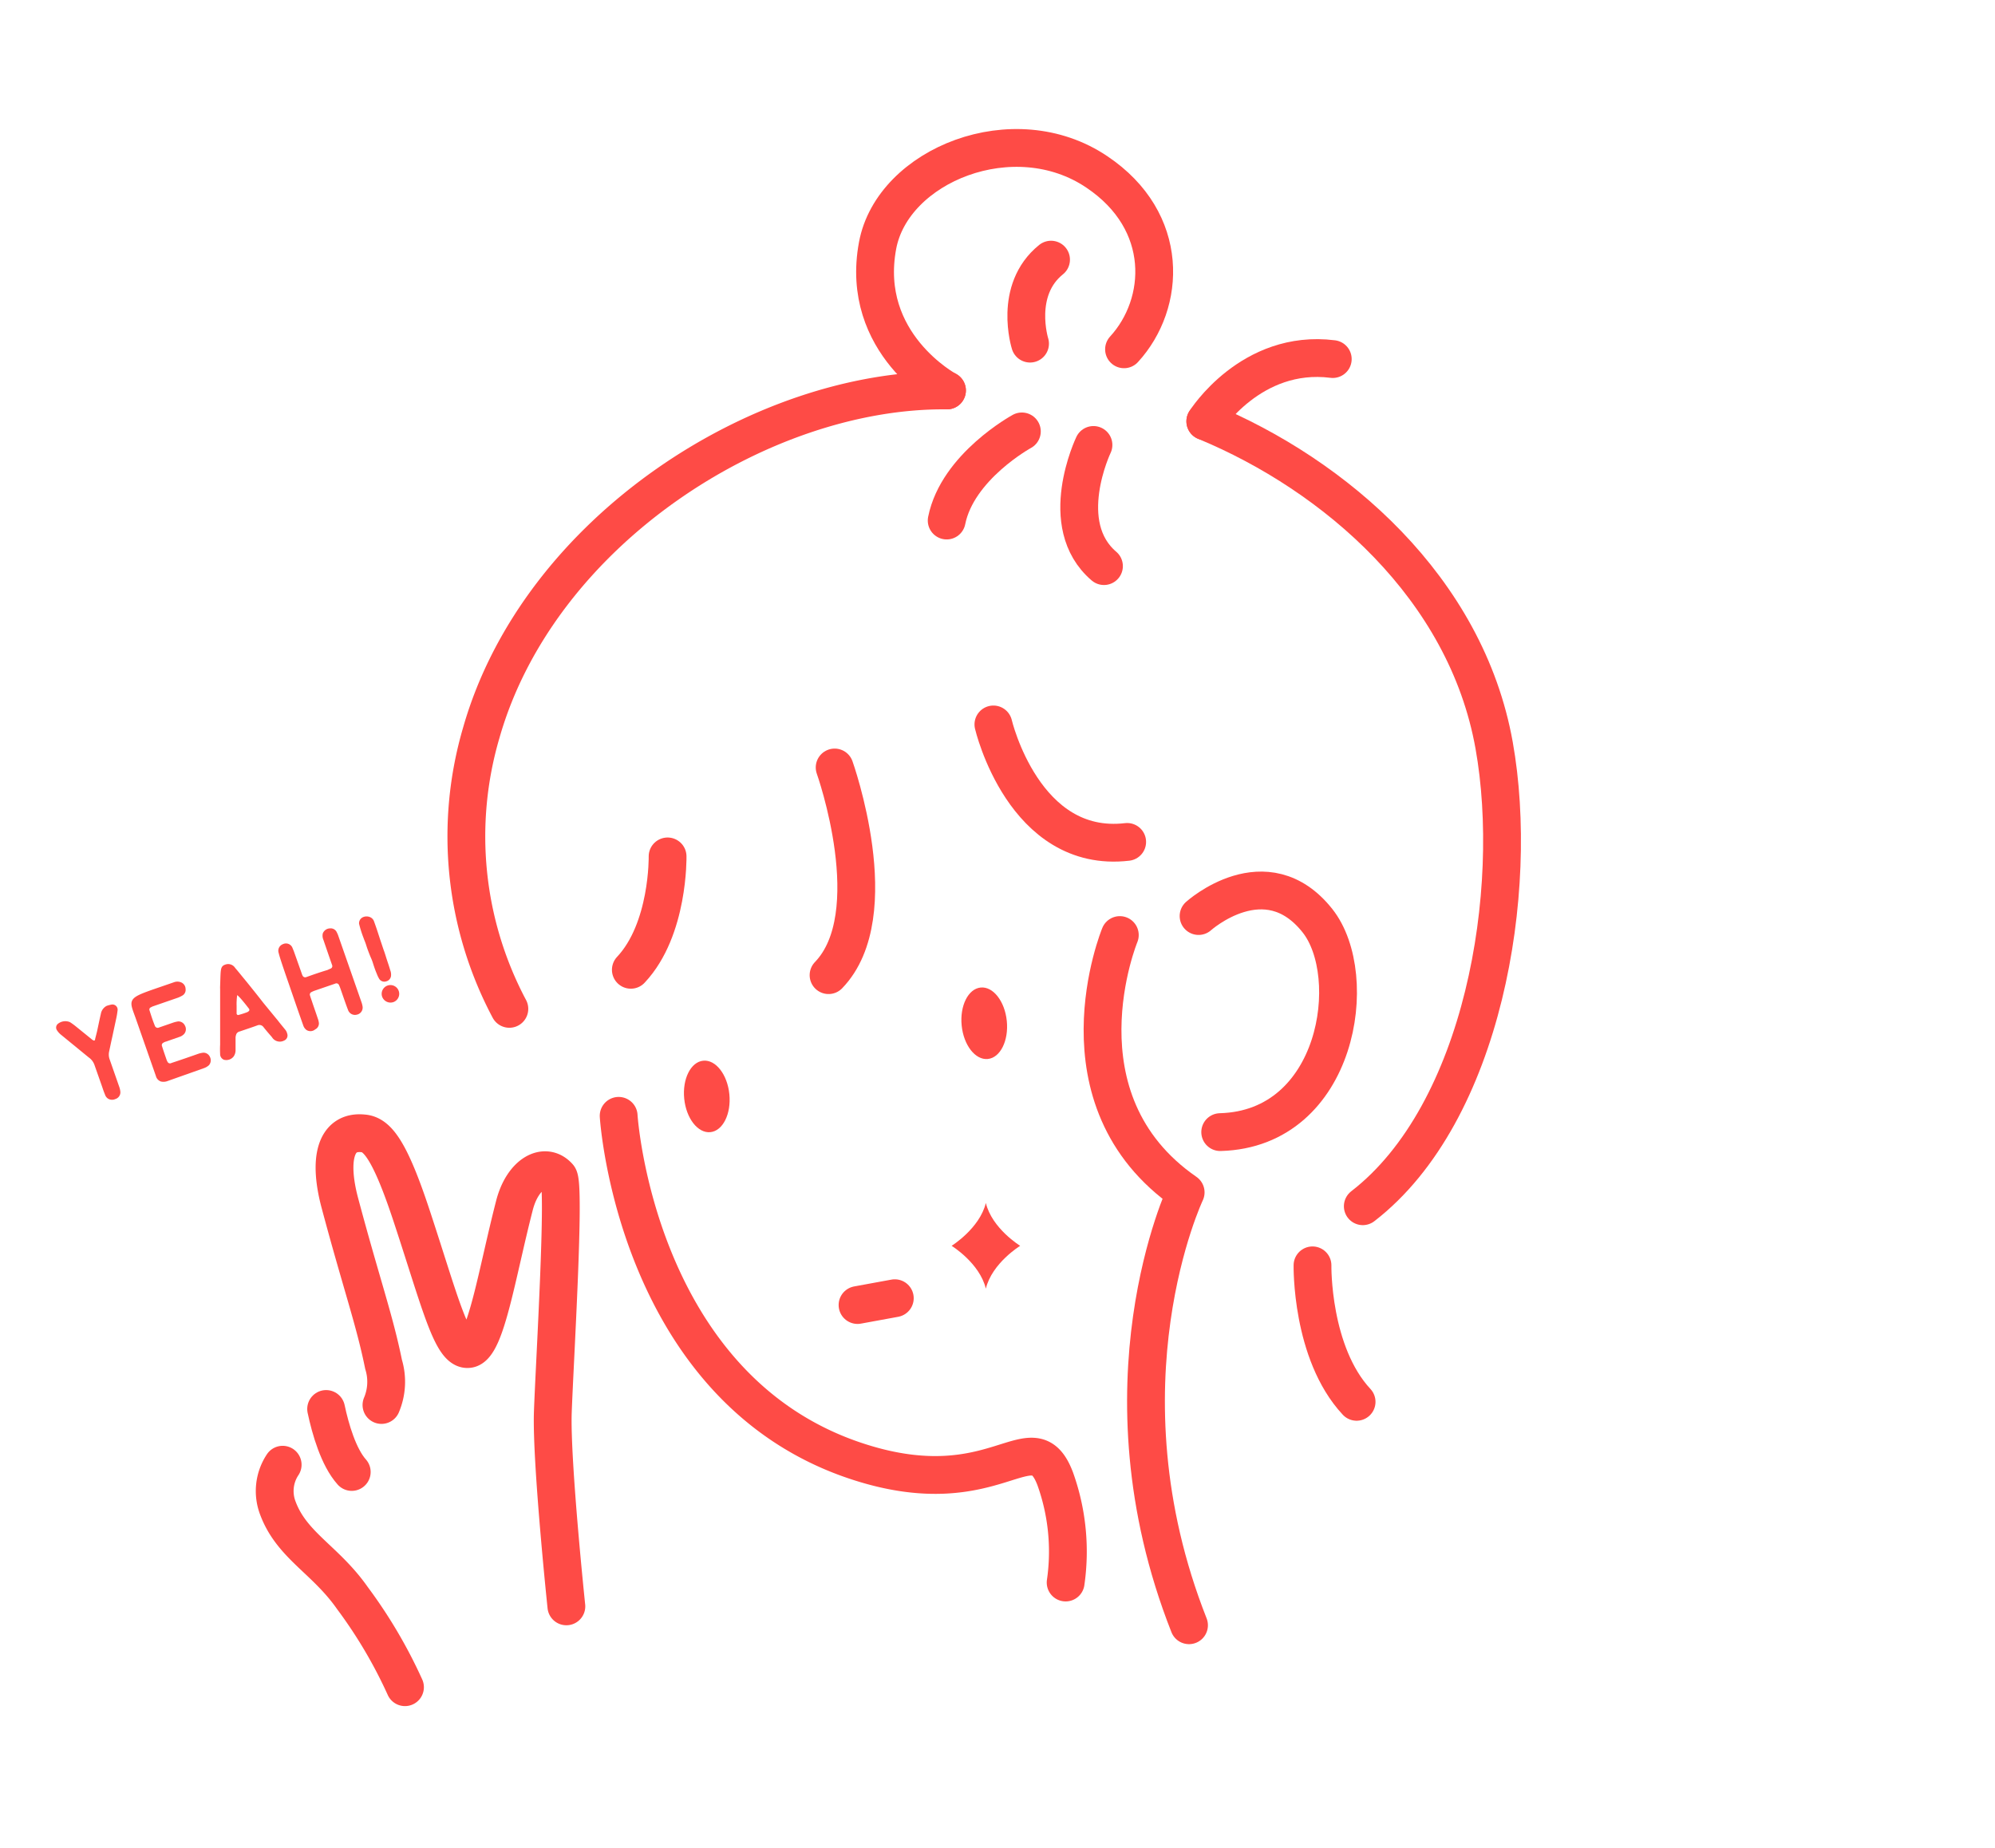 <svg xmlns="http://www.w3.org/2000/svg" viewBox="0 0 190 176"><defs><style>.cls-1,.cls-3{fill:#fe4b46;}.cls-1,.cls-2,.cls-4{stroke:#fe4b46;stroke-linecap:round;}.cls-1,.cls-2{stroke-linejoin:round;}.cls-1{stroke-width:0.25px;}.cls-2,.cls-4,.cls-5{fill:none;}.cls-2,.cls-4{stroke-width:3.6px;}.cls-4{stroke-miterlimit:10;}</style></defs><g id="デザイン"><path class="cls-1" d="M10.36,104.54a.62.62,0,0,1-.25-.35c-.1-.23-.18-.47-.26-.71l-.75-2.13a1.57,1.57,0,0,0-.57-.73l-2.7-2.21a1.64,1.64,0,0,1-.3-.35.33.33,0,0,1,.08-.46,1,1,0,0,1,1-.13,5.75,5.75,0,0,1,.56.41l1.47,1.19a.46.46,0,0,0,.16.11A.23.23,0,0,0,9.18,99c.06-.25.13-.5.19-.76.12-.55.23-1.11.36-1.66a.93.93,0,0,1,.48-.66,3.11,3.11,0,0,1,.41-.11.37.37,0,0,1,.45.44,7.21,7.21,0,0,1-.14.81l-.38,1.77c-.1.44-.19.89-.29,1.35a1.47,1.47,0,0,0,.05.72l.94,2.69a1.72,1.72,0,0,1,.09.44.54.54,0,0,1-.39.53A.62.62,0,0,1,10.36,104.54Z"/><path class="cls-1" d="M15.36,102.89a.62.62,0,0,1-.39-.43L13.06,97c-.73-2.08-1-1.74,3.56-3.33a.8.8,0,0,1,.55,0,.57.57,0,0,1,.38.54.5.5,0,0,1-.27.52,2.81,2.81,0,0,1-.35.17l-2.4.83a1.36,1.36,0,0,0-.21.1.35.35,0,0,0-.19.47c.15.48.32,1,.5,1.44a.41.41,0,0,0,.57.24l1.36-.47a2.71,2.71,0,0,1,.43-.1.56.56,0,0,1,.51.33.57.57,0,0,1-.06.66.91.91,0,0,1-.41.25l-1.23.43a1,1,0,0,0-.29.12.38.38,0,0,0-.2.48c.14.45.3.9.45,1.34a1.22,1.22,0,0,0,.15.27.39.39,0,0,0,.47.07c.85-.28,1.69-.57,2.54-.87a2.11,2.11,0,0,1,.45-.1.55.55,0,0,1,.51.33.59.59,0,0,1-.07.65,1.25,1.25,0,0,1-.4.24l-3.5,1.24A.94.94,0,0,1,15.36,102.89Z"/><path class="cls-1" d="M26,98.71c-.27-.31-.54-.62-.8-.95a.61.61,0,0,0-.74-.21c-.55.2-1.1.38-1.65.57a.59.59,0,0,0-.41.31,1.39,1.39,0,0,0-.09.35c0,.4,0,.8,0,1.22a.94.94,0,0,1-.15.54.76.76,0,0,1-.79.28.45.45,0,0,1-.28-.44,8.61,8.61,0,0,1,0-.88c0-.72,0-1.43,0-2.15,0-1,0-2.11,0-3.14a2.91,2.91,0,0,1,0-.3c.06-1.66,0-1.8.48-1.94a.66.66,0,0,1,.72.29c.37.43.73.89,1.09,1.32.53.66,1.08,1.34,1.59,2l1.42,1.73c.23.3.47.58.7.87a.75.75,0,0,1,.14.3A.4.4,0,0,1,27,99,.75.75,0,0,1,26,98.71Zm-2.19-2.34a.3.3,0,0,0,0-.37c-.23-.3-.46-.59-.7-.87a4.75,4.75,0,0,0-.38-.4.15.15,0,0,0-.27.08,6,6,0,0,0-.05,1c0,.24,0,.47,0,.71a.27.27,0,0,0,.35.27,7.9,7.9,0,0,0,.86-.28A.81.81,0,0,0,23.81,96.37Z"/><path class="cls-1" d="M29.26,98a.76.76,0,0,1-.26-.37c-.57-1.6-1.14-3.29-1.7-4.9-.34-1-.54-1.59-.64-2a.54.54,0,0,1,.32-.68.54.54,0,0,1,.77.31l.12.29.75,2.12a1,1,0,0,0,.08.2.4.4,0,0,0,.52.21c.64-.23,1.3-.46,2-.67l.29-.13a.38.38,0,0,0,.23-.52c-.3-.86-.56-1.62-.82-2.38a.88.88,0,0,1-.06-.53.63.63,0,0,1,.58-.4.51.51,0,0,1,.53.32,1.92,1.92,0,0,1,.14.33l2.21,6.33a2,2,0,0,1,.09.37.56.56,0,0,1-.45.62.57.57,0,0,1-.7-.38c-.12-.3-.23-.62-.34-.93l-.38-1.09a3.05,3.05,0,0,0-.13-.32.39.39,0,0,0-.53-.23l-1.95.67a2.22,2.22,0,0,0-.32.14.38.38,0,0,0-.2.49c.05.17.11.34.17.51.18.55.38,1.1.56,1.65a1.7,1.7,0,0,1,.1.37.5.5,0,0,1-.29.54A.57.57,0,0,1,29.26,98Z"/><path class="cls-1" d="M36.2,93.13A2.84,2.84,0,0,1,36,92.7c-.14-.32-.25-.65-.36-1s-.18-.47-.27-.69S35.1,90.33,35,90s-.18-.47-.26-.71a10.26,10.26,0,0,1-.42-1.33.51.51,0,0,1,.33-.5.72.72,0,0,1,.52,0,.55.55,0,0,1,.34.36c.16.43.31.88.45,1.32l.16.49c.12.34.23.7.34,1s.18.56.27.83.22.65.32,1a1,1,0,0,1,.06.52.49.49,0,0,1-.36.37A.45.45,0,0,1,36.2,93.13Zm.31,1.75a.71.71,0,1,1,.91.45A.72.72,0,0,1,36.51,94.88Z"/><path class="cls-2" d="M53.94,153s-1.45-13.82-1.29-18.48,1.21-21.68.54-22.44c-1.3-1.46-3.43-.27-4.2,2.75-1.67,6.5-2.71,13.32-4.32,13.65s-2.73-4.37-5.42-12.53c-2.15-6.55-3.37-7.9-4.66-8-2.7-.28-3.3,2.57-2.23,6.6,2.06,7.72,3.31,11.15,4.17,15.4a5.67,5.67,0,0,1-.2,3.87"/><path class="cls-2" d="M31.06,134.2c.41,1.93,1.18,4.59,2.44,6"/><path class="cls-2" d="M26.92,139.51a4.53,4.53,0,0,0-.45,4.15c1.34,3.57,4.53,4.88,7.1,8.56a45.91,45.91,0,0,1,5,8.48"/><path class="cls-3" d="M90.63,118.66s2.67,1.64,3.26,4.08c.59-2.44,3.27-4.08,3.27-4.08s-2.68-1.64-3.27-4.08C93.3,117,90.63,118.66,90.63,118.66Z"/><line class="cls-4" x1="81.67" y1="124.3" x2="85.22" y2="123.65"/><ellipse class="cls-3" cx="67.31" cy="104.43" rx="2.16" ry="3.42" transform="translate(-10.07 7.23) rotate(-5.72)"/><ellipse class="cls-3" cx="93.74" cy="97.46" rx="2.16" ry="3.42" transform="translate(-9.25 9.83) rotate(-5.72)"/><path class="cls-2" d="M114.15,87.25s6.4-5.76,11.32.44c4.16,5.24,2,19.84-9.26,20.14"/><path class="cls-2" d="M63.58,81.57s.13,6.94-3.5,10.8"/><path class="cls-2" d="M125,120.52s-.15,8.33,4.2,13"/><path class="cls-2" d="M79.49,73.1s5,14-.58,19.78"/><path class="cls-2" d="M106.65,89.06s-6.48,15.69,6.27,24.51c0,0-8.71,18.33.32,41.23"/><path class="cls-2" d="M114.79,40.13s4.34-6.92,12.14-5.93"/><path class="cls-2" d="M48.51,96.09a35,35,0,0,1-2.67-26.31C51.31,50.59,72.5,37,90.19,37.19"/><path class="cls-2" d="M114.79,40.13C127.15,45.25,139.63,56,142.3,71c2.47,13.85-1,35-12.51,43.89"/><path class="cls-2" d="M97.32,41.09s-6.13,3.34-7.16,8.49"/><path class="cls-2" d="M104.14,42.38s-3.64,7.59,1,11.54"/><path class="cls-2" d="M90.19,37.19s-8.36-4.45-6.61-13.81c1.43-7.65,13-12.34,20.89-7,7,4.7,6.58,12.53,2.58,16.89"/><path class="cls-2" d="M98.1,32.73s-1.61-5.09,2-8"/><path class="cls-2" d="M94.61,69s2.89,12.35,12.74,11.19"/><path class="cls-2" d="M58.92,106.28s1.62,26.21,23,33c13,4.14,16.38-4.18,18.57,1.55a20.52,20.52,0,0,1,1,9.9"/></g><g id="Slice"><rect class="cls-5" width="190" height="176"/></g></svg>